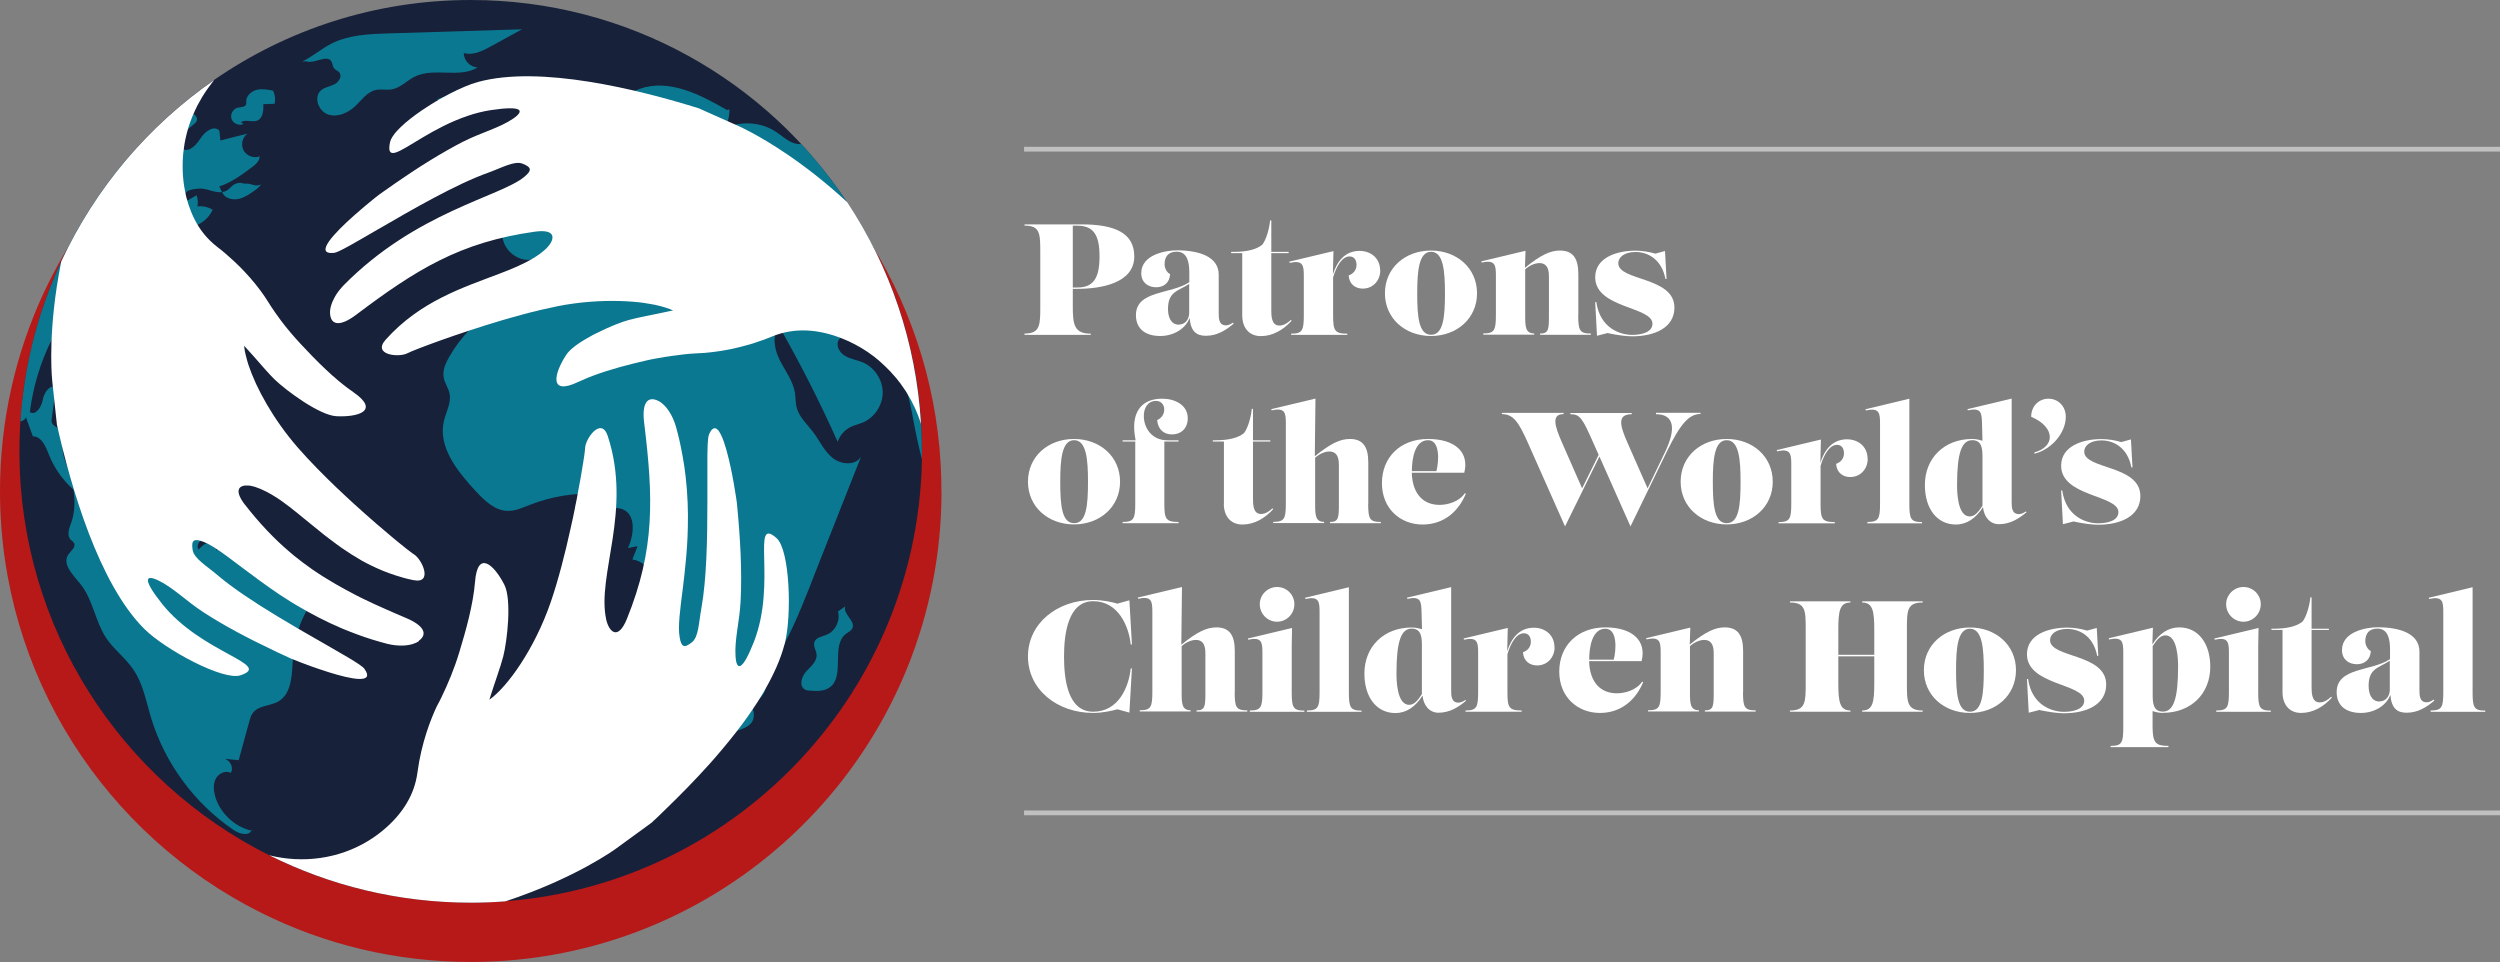 <?xml version="1.0" encoding="UTF-8"?>
<svg id="Livello_2" xmlns="http://www.w3.org/2000/svg" viewBox="0 0 225.3 86.7">
  <rect x="0" y="0" width="225.3" height="86.7" fill="#808080" stroke="none"/>
  <defs>
    <style>
      .cls-1 {
        opacity: .6;
      }

      .cls-2 {
        fill: #172139;
      }

      .cls-3, .cls-4 {
        fill: #fff;
      }

      .cls-4 {
        opacity: .5;
      }

      .cls-5 {
        fill: #b61918;
      }

      .cls-6 {
        fill: #03b2cc;
      }
    </style>
  </defs>
  <g id="Livello_1-2" data-name="Livello_1">
    <g>
      <g>
        <path class="cls-5" d="M84.85,44.27c0,22.34-17.27,40.64-39.18,42.3h0c-1.07.08-2.15.12-3.24.12-6.81,0-13.25-1.6-18.95-4.46C9.56,75.28,0,60.89,0,44.27c0-6.38,1.41-12.43,3.93-17.86,3.2-6.88,8.19-12.77,14.38-17.05,6.85-4.74,15.15-7.51,24.11-7.51,14.8,0,27.83,7.58,35.42,19.07,0,0,0,0,0,0,3.99,6.04,6.48,13.17,6.93,20.84h0c.05.83.07,1.67.07,2.51Z"/>
        <g>
          <path class="cls-2" d="M83.09,40.67c0,21.41-16.55,38.96-37.56,40.55h0c-1.03.08-2.06.12-3.11.12-6.53,0-12.7-1.54-18.17-4.27C10.91,70.39,1.75,56.6,1.75,40.67c0-6.12,1.35-11.92,3.77-17.13,3.07-6.6,7.85-12.24,13.78-16.34C25.87,2.66,33.83,0,42.42,0c14.19,0,26.68,7.27,33.96,18.28,0,0,0,0,0,0,3.83,5.79,6.21,12.63,6.64,19.98h0c.05.8.07,1.6.07,2.4Z"/>
          <g class="cls-1">
            <path class="cls-6" d="M22.66,74.8s-.02.03-.03.04c.06.02.12.04.18.05l-.16-.09Z"/>
            <path class="cls-6" d="M20.1,17.48l-.08-.17c.68-.1.73-.58,1.24-.76.59-.19.39.02.96,0,.47-.02.75.32,1.29.07-.13.23-.34.39-.55.54-.44.31-.89.63-1.42.76-.52.12-1.14,0-1.45-.45Z"/>
            <path class="cls-6" d="M28.23,53.73c-.01.36-.22.67-.4.97-.82,1.33-1.31,2.88-1.42,4.44-.11,1.5-.04,3.35-1.35,4.09-.75.41-1.79.34-2.29,1.04-.16.21-.23.48-.3.73-.32,1.17-.64,2.34-.96,3.51-.41-.04-.84-.08-1.25-.13.49.16.83.82.53,1.27-.47-.25-1.08.05-1.34.52-.25.47-.21,1.04-.07,1.56.43,1.53,1.73,2.76,3.27,3.13-.27.51-1.08.29-1.58-.05-3.56-2.41-6.25-6.08-7.48-10.2-.43-1.45-.71-3-1.56-4.25-.71-1.06-1.78-1.83-2.48-2.89-.99-1.52-1.18-3.48-2.33-4.87-.64-.79-1.64-1.76-1.07-2.61.23-.35.72-.68.52-1.05-.06-.12-.19-.19-.3-.3-.39-.41-.12-1.07.07-1.6.32-.93.32-1.92.18-2.91-.97-.87-1.73-1.94-2.21-3.15-.29-.74-.66-1.65-1.45-1.66-.2-.57-.41-1.14-.62-1.71-.07.2-.27.33-.5.36.61-9.32,4.37-17.78,10.22-24.33.13-.06.26-.13.39-.2,1.39-.81,2.49-2.02,3.83-2.91.27-.18.59-.36.93-.32.33.03.64.37.52.68-.05.13-.16.23-.27.31-1.57,1.34-3.29,2.5-5.12,3.47-.22.11-.45.24-.55.46-.19.38.13.85.52.98.39.14.84.06,1.24-.04-.34.49-.44,1.14-.27,1.71.38.04.5-.48.61-.84.46-1.43,2.73-2.01,2.58-3.51.62.32,1.24-.4,1.62-.99.38-.6,1.21-1.19,1.68-.66.03.29.06.59.09.88.81-.2,1.63-.41,2.44-.62-.46.32-.62,1.01-.35,1.51.27.5.93.75,1.45.54,0,.43-.39.76-.75,1.02-.89.67-1.85,1.36-2.89,1.69l.24.5s-.05.02-.08.02c-.66.06-1.36-.41-2.07-.32-.43.06-.96.06-1.21.5-.04.06-.19.83-.08.76.39-.22.77-.44,1.15-.66.12.31.15.66.08,1,.47-.05.96.05,1.37.3-.43,1-1.55,1.68-2.64,1.59-.01-.33-.03-.66-.04-.99-.9-.07-1.64.7-2.09,1.47-.46.78-.81,1.68-1.56,2.17-.46.31-1.02.43-1.52.69-.49.27-.94.77-.83,1.32.05.26.21.5.2.76-.03.5-.61.73-.99,1.05-.66.55-.83,1.57-1.54,2.05-.51.36-1.2.35-1.79.53-.6.18-1.2.78-.95,1.36-.3.1-.65-.12-.68-.43-1.06,2.08-1.75,4.34-2.04,6.66.52.37,1.06-.47,1.16-1.1.11-.63.66-1.46,1.18-1.09-.12.91-.24,1.81-.36,2.72-.03.18-.05.36.04.51.1.19.32.27.49.41.47.4.4,1.12.43,1.74.03.75.28,1.49.67,2.13-.04-.13-.06-.26-.09-.39.72.09,1.46-.14,2.01-.62.29-.26.52-.59.88-.72.37-.14.77-.04,1.15.06,1.17.32,2.41.68,3.19,1.6.39.47.64,1.06,1.11,1.44,1.07.9,2.87.5,3.85,1.51.78.81.64,2.12.43,3.23-.53-.29-1.25.44-.94.97.29-.31.62-.64,1.03-.64.42-.01.79.57.48.84.74-.94,2.54-.55,2.82.62,1.03.07,2.07.15,3.1.23-.2,1.51,2.97,1.6,2.9,3.12Z"/>
            <path class="cls-6" d="M21.96,11.17c-.4.2-.94-.03-1.09-.44-.15-.42.13-.93.57-1.03.27-.06.65-.03.74-.3.03-.08.01-.17.01-.25-.01-.5.44-.92.93-1.05.49-.12,1-.03,1.49.07.18.36.23.79.14,1.18-.34.02-.68.03-1.02.04.03.56-.03,1.27-.55,1.48-.47.19-1.08-.16-1.47.16"/>
            <path class="cls-6" d="M27.23,5.55c.92-.44,1.71-1.14,2.62-1.61,1.57-.8,3.4-.88,5.16-.93,4.01-.12,8.02-.25,12.03-.37-.93.51-1.86,1.02-2.79,1.53-.76.42-1.62.85-2.45.61-.02.67.59,1.29,1.26,1.29-1.65,1.02-3.93-.02-5.67.83-.73.36-1.32,1.04-2.12,1.16-.46.07-.94-.05-1.41.05-.77.17-1.26.9-1.83,1.44-.66.63-1.62,1.06-2.48.76-.86-.3-1.31-1.58-.62-2.17.34-.29.82-.34,1.22-.55.4-.2.72-.75.41-1.08-.13-.15-.34-.2-.46-.36-.13-.17-.12-.41-.22-.59-.41-.72-1.54.25-2.31-.04"/>
            <path class="cls-6" d="M39.41,8.93c.54-.12,1.01-.45,1.52-.68s1.11-.37,1.61-.12c.15.37-.28.71-.65.84-.72.25-1.5.32-2.25.2"/>
            <path class="cls-6" d="M72.19,12.98c-.15.02-.3.01-.46-.03-.69-.15-1.21-.68-1.8-1.07-1.36-.9-3.22-1.02-4.69-.28.35-.51.52-1.13.49-1.75l-.21.07c-2.41-1.4-5.24-2.85-7.87-1.91-.61.22-1.16.55-1.77.76-.65.23-1.38.32-1.94.73-.57.4-.87,1.3-.38,1.78.41.41,1.08.3,1.66.36.57.06,1.22.62.91,1.11-2.52,1.18-5.05,2.37-7.57,3.56,1.16.38,1.92,1.69,1.68,2.89-.85.15-1.66-.37-2.52-.42-1.24-.06-2.43,1.03-2.45,2.27-.04,1.24,1.1,2.39,2.35,2.37.93-.01,1.84-.57,2.74-.33.04-.85.62-1.57,1.21-2.17,1.16-1.16,2.81-2.21,4.36-1.64.51.18.94.52,1.36.86.93.74,1.86,1.48,2.79,2.22.3-.3.59-.61.88-.9.51.53,1.01,1.07,1.53,1.61.26-.18.52-.34.78-.52.18.48.38.95.56,1.43.07-.52.14-1.04.2-1.56.61.02,1.25.04,1.8-.24.55-.27.96-.93.73-1.5-.12-.3-.4-.54-.46-.87-.12-.64.8-1.08,1.4-.79.59.29.88.96,1.13,1.57.14-.63.26-1.24.4-1.87.58,1.51,1.41,2.93,2.44,4.17-1.89-.36-3.87-.15-5.64.57.56.79,1.53,1.26,2.49,1.22.43-.01.91-.11,1.24.17.25.21.31.55.36.87.15.88.3,1.76.43,2.63-1-.82-2.43-.73-3.73-.75-1.3-.04-2.82-.39-3.29-1.6-.51.58-.74,1.41-.6,2.18-1.34-.32-2.89-.83-3.28-2.16-1.05.39-2.35-.28-2.64-1.36-.1-.38-.13-.84-.46-1.04-.2-.12-.46-.1-.7-.07-2,.23-3.98.45-5.97.68-1.08.13-2.21.26-3.16.79-.96.52-1.72,1.56-1.61,2.64-1.83,1.09-3.38,2.66-4.43,4.51-.33.57-.62,1.22-.49,1.87.09.5.42.92.52,1.41.18.84-.3,1.65-.5,2.47-.57,2.35,1.22,4.57,2.87,6.35.78.83,1.69,1.73,2.83,1.77.71.03,1.38-.29,2.04-.54,1.89-.75,3.96-1.09,5.99-1.01-.46.36.02,1.14.59,1.26.57.12,1.19-.07,1.74.13,1.26.45,1.09,2.3.52,3.51.29-.06.58-.11.87-.17-.16.4-.31.81-.47,1.2,1.73.22,2.38,2.49,1.98,4.19-.39,1.7-1.41,3.27-1.43,5.01,0,.96.29,1.89.58,2.8.74,2.31,1.47,4.62,2.21,6.93,2.06.25,3.25-2.38,5.16-3.19.72-.31,1.56-.38,2.13-.91.54-.51.37-1.72-.33-1.72.95-.1,1.76-.97,1.78-1.92.01-.27-.03-.53,0-.8.06-.38.3-.71.53-1.03,1.46-2.1,2.41-4.5,3.36-6.87.25-.64.5-1.26.74-1.9.94-2.36,1.87-4.72,2.8-7.08.37-.93.74-1.85,1.1-2.78-.51.84-1.83.73-2.59.1-.76-.62-1.16-1.57-1.76-2.35-.51-.67-1.19-1.27-1.43-2.09-.14-.47-.11-.97-.19-1.46-.19-1.06-.88-1.94-1.36-2.9-.48-.96-.73-2.2-.06-3.04,1.93,3.38,3.69,6.85,5.28,10.41.18-.55.58-1.03,1.09-1.3.38-.2.8-.29,1.2-.45,1.05-.46,1.77-1.57,1.77-2.71-.01-1.14-.74-2.25-1.79-2.7-.52-.22-1.12-.29-1.62-.6-.5-.29-.86-.96-.54-1.45.29-.46,1-.45,1.49-.19.49.27.85.72,1.31,1.02.33.22.72.37,1.08.57,1.94,1.11,2.42,3.64,2.83,5.85.22,1.19.47,2.36.77,3.52.01-.25,0-.51,0-.75-.01-10.7-4.15-20.42-10.9-27.67ZM75.92,26.34c-.27-.02-.51-.19-.73-.36-.35-.27-.7-.6-.8-1.03-.12-.51.13-1.1-.15-1.56-.13-.22-.36-.36-.55-.51-.51-.4-.88-.99-1.01-1.61-.12-.55.05-1.29.62-1.38.27-.05.56.1.68.35l-.38.2c.63.07.93,1.03.44,1.44-.06.06-.15.12-.15.21,0,.06.04.11.08.15.39.43.99.59,1.5.86.51.27,1.02.76.94,1.33-.17.06-.32.12-.49.18-.18.18-.04.49.15.66s.42.35.43.61c0,.28-.31.47-.59.45Z"/>
            <path class="cls-6" d="M76.18,54.64l-.66.47c.23.81-.23,1.77-1.02,2.09-.41.17-.97.24-1.11.67-.12.36.16.73.2,1.1.06.63-.52,1.09-.95,1.56s-.65,1.34-.08,1.62c.13.07.28.08.43.09.61.05,1.28.07,1.78-.29,1.43-1.02.07-3.79,1.48-4.84.2-.15.45-.25.56-.48.33-.66-.9-1.31-.63-2Z"/>
          </g>
          <g>
            <path class="cls-3" d="M37.76,57.77c-.68.49-1.88.5-2.87.25-.95-.25-1.86-.53-2.71-.85-.46-.17-.89-.34-1.33-.52-1.51-.64-2.87-1.36-4.1-2.09-.18-.11-.36-.22-.53-.32-.35-.22-.68-.43-1-.64-.32-.21-.63-.43-.93-.64-.02-.02-.05-.03-.07-.05-.28-.2-.55-.39-.81-.58-2.28-1.65-3.93-3.08-5.1-3.51-.84-.31-1.09-.16-.95.74.12.77,1.23,1.41,2.24,2.27,1.4,1.19,3.38,2.49,5.38,3.7,1.29.78,2.59,1.54,3.76,2.2.16.1.32.19.47.27.82.47,1.55.89,2.14,1.24.81.48,1.35.84,1.48,1.02,1,1.39-1.11.98-3.21.32h0c-.28-.09-.57-.18-.85-.28-.02,0-.04-.01-.06-.02-.2-.07-.39-.14-.58-.2-.19-.07-.37-.13-.54-.2-.13-.05-.26-.09-.38-.14-.56-.22-.95-.37-1.01-.4-.27-.13-.53-.25-.8-.37-.27-.12-.53-.24-.8-.38-2.24-1.06-4.42-2.21-6.29-3.43-1.52-.99-2.69-2.2-4.04-2.85-1.16-.56-1.45-.14.33,2.1,3.59,4.5,10.05,5.46,7.07,6.45-1.53.51-6.75-2.29-8.65-4.17-4.12-4.08-6.64-12.84-7.89-18.42l-.42-3.93s-.38-3.32.41-8.5c.1-.63.21-1.29.34-1.97.02-.11.04-.21.07-.32,3.07-6.6,7.85-12.24,13.78-16.34-.05.05-.09.11-.13.16-.02.03-.05.06-.07.09-.08.1-.16.21-.24.32-.1.14-.21.28-.3.42-.05.07-.1.15-.15.23-.06.09-.12.19-.18.28-.16.27-.31.54-.46.82-.07.15-.15.3-.21.44-.09.19-.17.38-.25.57-.05.13-.1.26-.15.39-.12.33-.23.67-.32,1.02-.04.15-.08.31-.11.46-.04.16-.07.33-.1.49-.02.14-.04.27-.06.41-.02.13-.03.26-.05.39-.02.1-.02.21-.03.31-.01.15-.02.3-.03.44,0,.18-.01.35-.01.52,0,.6.04,1.22.14,1.83.05.26.09.52.15.78.02.08.03.17.06.25.11.42.24.83.4,1.22.05.12.09.23.15.35.05.11.1.23.16.34.49.98,1.17,1.83,2.07,2.52.26.2.51.4.74.6.26.23.51.45.75.67.07.07.15.14.22.21.29.27.56.55.81.82.1.11.2.21.29.32.1.1.19.21.27.31.21.24.39.46.55.67.12.15.23.29.32.42.12.17.23.32.33.47.15.24.31.48.47.73h0s0,.01,0,.01c.31.47.63.93.98,1.4.52.69,1.11,1.39,1.76,2.09,1.36,1.46,3.06,3.2,4.76,4.36,2.44,1.68.44,2.27-1.53,2.17-1.5-.08-4.49-2.28-5.57-3.32-.5-.49-1.17-1.27-1.89-2.09-.28-.32-.57-.64-.85-.94.01.12.03.25.05.38.01.1.03.19.06.3.01.06.02.11.04.18.03.15.07.3.12.46.03.13.08.26.12.4h0c.69,2.09,2.24,4.92,4.46,7.47,1.04,1.19,2.32,2.49,3.63,3.74t.01,0c.19.19.38.37.58.55.27.25.53.5.8.74h0c.7.64,1.4,1.26,2.05,1.82.47.41.92.79,1.33,1.13.21.18.41.35.59.49.19.15.36.3.52.42.09.07.17.14.25.2.09.07.18.14.25.19.21.17.36.28.45.33.75.47,1.74,2.7-.07,2.32-.56-.11-1.1-.26-1.61-.43-.18-.06-.36-.13-.55-.19-.36-.13-.71-.27-1.04-.42-.17-.08-.34-.15-.5-.23-.31-.15-.61-.31-.91-.47-.02-.01-.03-.02-.05-.03-.31-.18-.61-.36-.91-.55-.3-.19-.58-.38-.86-.57-.14-.1-.28-.2-.42-.3-.27-.2-.54-.4-.8-.6-.13-.1-.26-.2-.39-.3-.64-.51-1.25-1.01-1.84-1.49-.35-.3-.7-.57-1.04-.84-.02-.02-.04-.03-.07-.06-.2-.16-.4-.31-.6-.45-.22-.17-.44-.32-.67-.47-.66-.43-1.32-.78-1.99-1-.06-.02-.13-.04-.19-.05-.13-.04-.26-.06-.38-.07-.83-.08-1.38.35-.39,1.67.02.02.04.05.06.07,1.31,1.68,2.62,3.06,3.99,4.22.14.12.27.23.41.35.55.45,1.12.87,1.69,1.27.16.11.32.22.48.32.27.18.55.36.84.53.26.16.51.31.77.46.28.16.56.32.84.47.24.13.48.26.73.39.06.04.13.07.19.1.26.14.53.27.8.4.61.3,1.25.59,1.91.88.61.27,1.24.55,1.89.82,1.57.67,1.95,1.44,1.11,2.04Z"/>
            <path class="cls-3" d="M82.97,38.11h0c-.01-.05-.03-.1-.05-.14,0-.02-.01-.05-.02-.07-.09-.27-.19-.55-.31-.81-.04-.12-.1-.23-.15-.35-.19-.42-.4-.81-.64-1.2-.08-.15-.17-.29-.27-.43-.09-.13-.18-.26-.27-.39-.08-.13-.18-.25-.27-.36-.13-.18-.27-.35-.42-.51-.02-.03-.05-.06-.09-.1-.14-.17-.29-.33-.46-.49-.08-.09-.17-.18-.26-.26-.13-.13-.25-.24-.38-.35-.12-.12-.26-.23-.4-.34-.07-.06-.15-.12-.22-.18-.7-.54-1.47-1-2.29-1.38-.19-.09-.39-.17-.59-.25-2.12-.84-4.27-1.01-6.29-.18-.49.21-.97.38-1.44.53-.1.03-.19.06-.29.1-.11.03-.23.06-.34.1-.54.16-1.06.28-1.54.39-.18.04-.35.07-.52.1-.31.06-.6.1-.87.14-.2.02-.39.05-.56.07-.18.02-.34.03-.49.05-.28.01-.57.03-.87.05h-.01c-.32.02-.65.04-.98.08-1.55.19-2.11.29-2.69.4h0c-.24.04-.48.1-.72.15-1.51.35-3.27.79-4.85,1.39-.05.02-.1.04-.15.06-.18.06-.35.14-.52.21-.22.09-.43.18-.64.28-2.67,1.27-2.18-.75-1.1-2.41.02-.04.05-.08.08-.12.03-.04.06-.08.1-.12.03-.04.07-.08.11-.12l.12-.12s.08-.07.12-.11c.43-.38,1.02-.75,1.66-1.1.15-.09.31-.17.47-.25.32-.16.64-.31.96-.46.15-.07.31-.14.46-.2.14-.06.28-.11.41-.17.45-.18.85-.32,1.16-.4.39-.11.9-.22,1.48-.34.4-.08.84-.17,1.27-.26.34-.07.69-.14,1.04-.22.07-.01.14-.03.21-.04-.18-.09-.39-.17-.62-.24-.29-.1-.61-.18-.97-.26-.09-.02-.17-.04-.26-.05-.25-.05-.51-.09-.78-.13-.13-.02-.25-.03-.37-.05-.4-.04-.82-.08-1.26-.1-.16-.01-.32-.02-.49-.02-1.71-.05-3.65.07-5.63.46-.48.1-.99.21-1.51.33-.17.04-.35.08-.52.13-.13.03-.25.06-.38.09h0c-.53.14-1.08.28-1.62.44h-.01c-.31.09-.63.18-.95.27-4.09,1.21-8.01,2.69-8.56,2.98-.78.42-3.21.16-1.97-1.22,3.12-3.49,7.05-4.72,10.24-5.94,1.14-.43,2.18-.87,3.06-1.4.4-.24.76-.5,1.09-.8.85-.78,1.14-1.88-.95-1.59-6.77.95-10.73,3.44-16.12,7.5-1.37,1.03-2.23.97-2.33-.06-.05-.48.13-1.03.42-1.55h0c.08-.15.18-.3.28-.44.05-.07.1-.14.16-.21.05-.07.11-.14.17-.2.06-.07.13-.15.2-.22,6.52-6.61,14.12-7.97,16.27-9.76.69-.57.68-.86-.16-1.19-.73-.28-1.84.36-3.08.81-2.9,1.03-6.86,3.32-9.82,5.04,0,0,0,0,0,0-.03.02-.07.04-.11.06h0c-2.03,1.18-3.57,2.09-3.97,2.13-1.87.19.01-1.78,1.8-3.37.23-.2.46-.4.67-.58.12-.1.23-.2.34-.29.69-.58,1.22-1,1.29-1.04.94-.67,1.89-1.33,2.84-1.96.59-.39,1.18-.77,1.77-1.13.98-.6,1.96-1.16,2.91-1.65.01,0,.02,0,.03-.01,1.61-.82,3.26-1.23,4.49-2.07,1.06-.73.84-1.19-1.98-.77-.74.11-1.44.29-2.11.52-3.13,1.05-5.53,3.04-6.54,3.32-.04.01-.07.02-.11.02-.04,0-.07.01-.1.01-.31,0-.4-.27-.26-.97.03-.15.1-.31.21-.48.06-.1.13-.19.21-.3.11-.14.25-.29.4-.44.06-.06.12-.12.18-.18.49-.47,1.12-.96,1.82-1.44.18-.11.35-.23.53-.35.13-.09.26-.17.39-.25.2-.13.42-.26.63-.38.11-.06.22-.13.32-.18.94-.52,1.87-.97,2.66-1.25.2-.07.39-.12.57-.18,5.59-1.53,14.44.67,19.9,2.37l3.61,1.61s1.74.76,4.35,2.53c1.56,1.06,3.44,2.49,5.43,4.33,0,0,0,0,0,0,3.83,5.79,6.21,12.63,6.64,19.98-.02-.05-.03-.11-.05-.16Z"/>
            <path class="cls-3" d="M70.69,58.09c-.04.18-.1.35-.15.53-.21.67-.48,1.35-.81,2.03-.05.11-.1.22-.16.33-.15.3-.3.59-.47.89-.1.18-.21.37-.31.55-.32.55-.68,1.1-1.05,1.64-.24.36-.51.73-.77,1.09-.8,1.08-1.67,2.15-2.57,3.18-.15.17-.3.34-.45.51-1.3,1.45-2.63,2.8-3.86,3.99-.14.13-.27.26-.4.39-.13.13-.26.25-.39.38h0c-.2.19-.4.38-.59.55l-3.2,2.33s-3.57,2.64-9.96,4.75h0c-1.03.08-2.06.12-3.11.12-6.53,0-12.7-1.54-18.17-4.27,3.02.75,6.25.33,8.93-1.31h0c.06-.03.11-.07.17-.11.13-.08.25-.16.38-.25.3-.21.59-.43.87-.67,1.62-1.38,2.73-3.07,3-5.12.36-2.72,1.23-4.87,1.74-5.96.14-.25.27-.51.4-.77h0c.61-1.26,1.18-2.61,1.64-4.14.58-1.91,1.24-4.24,1.41-6.31.23-2.95,1.74-1.51,2.64.25.68,1.33.27,5.02-.1,6.48-.24.93-.8,2.44-1.25,3.89,1.65-1.17,4.08-4.59,5.53-8.79.68-1.98,1.31-4.43,1.81-6.73.07-.31.13-.61.2-.9.06-.28.12-.56.17-.84.01-.06.02-.11.03-.17.09-.4.17-.8.23-1.18.18-.95.34-1.8.44-2.48.02-.1.03-.2.05-.3.04-.27.08-.51.11-.72.02-.18.04-.32.05-.43,0-.05.01-.1.01-.13.03-.88,1.46-2.86,2.04-1.1,2.22,6.76-1.01,12.53-.14,16.53.25,1.13,1.06,1.93,1.86-.03,2.57-6.33,2.38-11.01,1.56-17.71-.21-1.7.27-2.41,1.22-1.98.76.34,1.37,1.37,1.65,2.36.02.05.03.1.04.15h0c.05.18.1.35.14.53.09.34.16.67.23,1,.07.33.13.66.19.98.06.33.11.65.16.97.04.32.08.64.12.95.17,1.53.22,2.99.19,4.35-.02,1.22-.1,2.37-.21,3.43-.01.13-.02.25-.04.37-.02.18-.04.35-.05.52-.05.44-.1.87-.15,1.28-.25,1.96-.46,3.48-.29,4.44.15.88.4,1.02,1.11.45.61-.49.61-1.78.85-3.07.47-2.59.54-6.29.54-9.46,0-1.1,0-2.14,0-3.05,0-.42,0-.81,0-1.16,0-.38.01-.7.02-.99,0-.11.01-.22.02-.32,0-.07.01-.13.02-.19,0-.05,0-.1.01-.14.01-.07.02-.13.03-.18,0-.03.01-.05.02-.07.01-.04.02-.08.03-.11.05-.1.09-.18.13-.25.02-.03.04-.07.06-.1.02-.03.05-.06.07-.07.14-.14.27-.16.39-.09.03.01.05.03.07.05.04.03.08.07.12.11.02.02.03.05.05.07.21.3.42.82.6,1.44.03.08.05.18.08.27.55,1.93.92,4.6.94,4.77.3,3.06.48,6.16.33,8.91-.1,1.81-.56,3.43-.45,4.93.09,1.29.61,1.32,1.65-1.33,2.1-5.36-.3-11.43,2.05-9.35,1.2,1.08,1.39,6.99.72,9.57Z"/>
          </g>
        </g>
      </g>
      <g>
        <path class="cls-3" d="M92.33,30.17v-.11c1.42,0,1.42-.78,1.42-2.45v-4.83c0-1.72,0-2.45-1.42-2.45v-.11h5.13c3.11,0,4.76.83,4.76,2.89,0,2.43-3.04,2.92-5.13,2.92h-.41v1.59c0,1.66.14,2.45,1.62,2.45v.11h-5.97ZM96.68,25.91h.41c1.45,0,2-.85,2-2.8s-.55-2.77-2-2.77h-.41v5.57Z"/>
        <path class="cls-3" d="M111.15,29.19c-.65.55-1.45,1.07-2.47,1.07-.83,0-1.37-.36-1.47-1.61-.39,1.03-1.51,1.63-2.65,1.63-1.34,0-2.19-.65-2.19-1.88,0-2.25,3.19-1.87,4.81-2.97v-.86c0-.9-.16-1.89-1.14-1.89-.74,0-1.09.44-1.09,1.14,0,.33.2.75.5.88-.04.81-.61,1.19-1.25,1.19-.77,0-1.35-.46-1.35-1.27,0-1.71,2.28-2.06,3.2-2.06,1.99,0,3.78.55,3.78,2.2v3.44c0,.47,0,1.12.65,1.12.18,0,.36-.06.63-.24l.06.08ZM106.25,29.25c.6,0,.92-.53.92-1.05v-2.61c-1.01.65-1.91.68-1.91,2.26,0,.68.24,1.41.98,1.41h0Z"/>
        <path class="cls-3" d="M111.95,28.41v-5.6h-1v-.11h.21c1.17,0,2.08-.21,2.6-.65.37-.48.64-1.48.7-2.18h.11v2.83h1.56v.11h-1.56v5.12c0,.55.01,1.41.73,1.41.38,0,.71-.21,1.04-.51l.06.08c-.74.81-1.69,1.38-2.77,1.38s-1.68-.77-1.68-1.88Z"/>
        <path class="cls-3" d="M124.39,24.36c0,.92-.65,1.65-1.58,1.65-.64,0-1.22-.38-1.27-1.19.43-.14.71-.5.71-.94s-.2-.77-.63-.77c-.69,0-1.2.93-1.48,1.89v3.42c0,1.37.13,1.65,1.28,1.65v.11h-5.06v-.11c1.01,0,1.14-.29,1.14-1.65v-3.55c0-.95-.06-1.45-1.28-1.18l-.03-.11,3.98-.95-.05,2.1c.35-1.1,1.04-2.12,2.4-2.12.97,0,1.86.61,1.86,1.78Z"/>
        <path class="cls-3" d="M124.81,26.43c0-2.28,1.82-3.85,4.15-3.85s4.15,1.58,4.15,3.85-1.82,3.85-4.15,3.85-4.15-1.58-4.15-3.85ZM130.22,26.43c0-1.99-.14-3.74-1.25-3.74s-1.25,1.75-1.25,3.74c0,2.13.14,3.74,1.25,3.74s1.25-1.61,1.25-3.74Z"/>
        <path class="cls-3" d="M142.23,28.41c0,1.37.13,1.65,1.14,1.65v.11h-4.58v-.11c.78,0,.8-.38.8-1.65v-3.43c0-.38,0-1.27-.85-1.27-.4,0-.87.19-1.29.56v4.13c0,1.02.01,1.65.81,1.65v.11h-4.59v-.11c1.01,0,1.14-.28,1.14-1.65v-3.56c0-.95-.06-1.45-1.28-1.18l-.03-.11,3.98-.95-.05,1.53c1.42-1.15,2.28-1.55,3.15-1.55,1.15,0,1.66.67,1.66,2.12v3.71Z"/>
        <path class="cls-3" d="M144.93,30l-1.01.26-.16-3.04h.1c.34,2.4,2.2,2.96,3.23,2.96.91,0,1.83-.26,1.83-1.01,0-1.55-5.16-1.38-5.16-4.18,0-1.75,1.89-2.4,3.64-2.4.57,0,1.27.11,1.78.27l.87-.24.14,2.52h-.1c-.34-1.78-1.59-2.43-2.69-2.43-1.01,0-1.56.47-1.56,1.01,0,1.62,5.06,1.19,5.06,4,0,1.82-1.79,2.59-3.81,2.59-.54,0-1.29-.1-2.16-.28Z"/>
        <path class="cls-3" d="M92.64,43.41c0-2.28,1.82-3.85,4.15-3.85s4.15,1.58,4.15,3.85-1.82,3.85-4.15,3.85-4.15-1.58-4.15-3.85ZM98.05,43.41c0-1.99-.14-3.74-1.25-3.74s-1.25,1.75-1.25,3.74c0,2.13.14,3.74,1.25,3.74s1.25-1.61,1.25-3.74Z"/>
        <path class="cls-3" d="M101.17,47.15v-.11c1.01,0,1.14-.29,1.14-1.65v-5.6h-1.14v-.11h1.17c-.06-.34-.13-.73-.13-1.22,0-1.39.7-2.53,2.53-2.53,1.15,0,2.3.57,2.3,1.76,0,.95-.64,1.46-1.42,1.46-.71,0-1.25-.41-1.34-1.29.34-.16.64-.46.64-.95,0-.44-.28-.78-.74-.78-.74,0-1.1.64-1.1,1.35,0,1.08.71,2.2,2.13,2.2h1v.11h-1.28v5.6c0,1.37.13,1.65,1.28,1.65v.11h-5.05Z"/>
        <path class="cls-3" d="M110.3,45.39v-5.6h-1v-.11h.21c1.17,0,2.08-.21,2.6-.65.37-.48.64-1.48.7-2.18h.11v2.83h1.56v.11h-1.56v5.12c0,.55.01,1.41.72,1.41.38,0,.71-.21,1.04-.51l.06.08c-.74.81-1.69,1.38-2.77,1.38s-1.68-.77-1.68-1.88Z"/>
        <path class="cls-3" d="M123.3,45.39c0,1.37.13,1.65,1.14,1.65v.11h-4.58v-.11c.78,0,.8-.38.8-1.65v-3.43c0-.38,0-1.27-.85-1.27-.4,0-.87.19-1.29.56v4.13c0,1.02.01,1.65.81,1.65v.11h-4.59v-.11c1.01,0,1.14-.28,1.14-1.65v-7.22c0-.95-.06-1.45-1.28-1.18l-.03-.11,3.98-.95-.06,5.2c1.42-1.15,2.28-1.56,3.16-1.56,1.15,0,1.66.67,1.66,2.12v3.71Z"/>
        <path class="cls-3" d="M132.1,44.5c-.63,1.52-1.92,2.77-3.9,2.77s-3.66-1.41-3.66-3.73,1.65-3.98,4.15-3.98,3.73,1.24,3.27,3.04h-4.73c.06,2.02,1.13,2.9,2.5,2.9.71,0,1.76-.27,2.28-1.05l.09.04ZM128.7,39.67c-1.22,0-1.46,1.72-1.46,2.75v.04h2.21c.23-.88.35-2.79-.75-2.79h0Z"/>
        <path class="cls-3" d="M149.24,37.2h4.01v.11c-1.04,0-1.81.87-3.07,3.46l-3.24,6.67-2.8-6.3-3.1,6.3-3.34-7.52c-.84-1.89-1.32-2.6-2.35-2.6v-.11h5.56v.11c-1.11,0-.81,1.05-.14,2.57l1.81,4.12,1.49-3.02-.47-1.06c-1-2.25-1.2-2.6-2.08-2.6v-.11h5.53v.11c-1.35,0-1.05,1.05-.38,2.57l1.81,4.11,1.56-3.24c1.08-2.23.78-3.44-.8-3.44v-.11Z"/>
        <path class="cls-3" d="M151.46,43.41c0-2.28,1.82-3.85,4.15-3.85s4.15,1.58,4.15,3.85-1.82,3.85-4.15,3.85-4.15-1.58-4.15-3.85ZM156.86,43.41c0-1.99-.14-3.74-1.25-3.74s-1.25,1.75-1.25,3.74c0,2.13.14,3.74,1.25,3.74s1.25-1.61,1.25-3.74Z"/>
        <path class="cls-3" d="M168.32,41.34c0,.92-.65,1.65-1.58,1.65-.64,0-1.22-.38-1.27-1.19.43-.14.71-.5.71-.94s-.2-.77-.63-.77c-.69,0-1.2.93-1.48,1.89v3.42c0,1.37.13,1.65,1.28,1.65v.11h-5.06v-.11c1.01,0,1.14-.29,1.14-1.65v-3.55c0-.95-.06-1.45-1.28-1.18l-.03-.11,3.98-.95-.05,2.1c.35-1.1,1.04-2.12,2.4-2.12.97,0,1.86.61,1.86,1.78Z"/>
        <path class="cls-3" d="M168.29,47.15v-.11c1.01,0,1.14-.29,1.14-1.65v-7.22c0-.95-.06-1.45-1.28-1.18l-.03-.11,3.95-.95v9.47c0,1.37.13,1.65,1.14,1.65v.11h-4.92Z"/>
        <path class="cls-3" d="M182.62,46.17c-.65.55-1.45,1.07-2.47,1.07-.83,0-1.36-.67-1.44-1.54-.64,1-1.45,1.57-2.45,1.57-1.69,0-2.79-1.42-2.79-3.56,0-2.42,1.74-4.15,4.27-4.15.31,0,.63.07.92.16l-.04-1.56c-.03-.95-.06-1.45-1.28-1.18l-.03-.11,3.98-.95v9.29c0,.47,0,1.12.65,1.12.18,0,.36-.06.63-.24l.06.08ZM178.66,45.58v-4.42c0-.72-.06-1.49-.92-1.49-.95,0-1.37,1.14-1.37,4.04,0,.5.01,2.83,1.14,2.83.48,0,.79-.42,1.15-.96Z"/>
        <path class="cls-3" d="M183.35,40.77c.91-.26,1.38-.8,1.38-1.38,0-.65-.55-1.35-1.68-1.83,0-.97.7-1.63,1.56-1.63s1.56.67,1.56,1.63c0,1.42-1.24,2.93-2.83,3.33v-.11Z"/>
        <path class="cls-3" d="M186.92,46.98l-1.01.26-.16-3.04h.1c.34,2.4,2.2,2.96,3.23,2.96.91,0,1.83-.26,1.83-1.01,0-1.55-5.16-1.38-5.16-4.18,0-1.75,1.89-2.4,3.64-2.4.57,0,1.27.11,1.78.27l.87-.24.14,2.52h-.1c-.34-1.78-1.59-2.43-2.69-2.43-1.01,0-1.56.47-1.56,1.01,0,1.62,5.06,1.19,5.06,4,0,1.82-1.79,2.59-3.81,2.59-.54,0-1.29-.1-2.16-.28Z"/>
        <path class="cls-3" d="M92.64,59.16c0-2.99,2.64-5.09,5.87-5.09.84,0,1.72.18,2.19.33l1.08-.3.23,3.98h-.11c-.17-1.65-1.12-3.9-3.38-3.9s-2.63,2.92-2.63,4.98.33,4.98,2.63,4.98,3.21-2.25,3.38-3.9h.11l-.23,3.98-1.08-.3c-.48.14-1.35.33-2.19.33-3.23,0-5.87-2.1-5.87-5.09Z"/>
        <path class="cls-3" d="M111.27,62.37c0,1.37.13,1.65,1.14,1.65v.11h-4.58v-.11c.78,0,.8-.38.8-1.65v-3.43c0-.38,0-1.27-.85-1.27-.4,0-.87.19-1.29.56v4.13c0,1.02.01,1.65.81,1.65v.11h-4.59v-.11c1.01,0,1.14-.28,1.14-1.65v-7.22c0-.95-.06-1.45-1.28-1.18l-.03-.11,3.98-.95-.06,5.2c1.42-1.15,2.28-1.56,3.16-1.56,1.15,0,1.66.67,1.66,2.12v3.71Z"/>
        <path class="cls-3" d="M112.63,64.14v-.11c1.01,0,1.14-.29,1.14-1.65v-3.55c0-.95-.06-1.45-1.28-1.18l-.03-.11,3.98-.95-.03,1.63v4.17c0,1.37.13,1.65,1.14,1.65v.11h-4.92ZM113.53,54.45c0-.85.71-1.55,1.56-1.55s1.56.68,1.56,1.55-.7,1.58-1.56,1.58-1.56-.71-1.56-1.58Z"/>
        <path class="cls-3" d="M117.78,64.14v-.11c1.01,0,1.14-.29,1.14-1.65v-7.22c0-.95-.06-1.45-1.28-1.18l-.03-.11,3.95-.95v9.47c0,1.37.13,1.65,1.14,1.65v.11h-4.92Z"/>
        <path class="cls-3" d="M132.11,63.16c-.65.55-1.45,1.07-2.47,1.07-.83,0-1.36-.67-1.44-1.54-.64,1-1.45,1.57-2.45,1.57-1.69,0-2.79-1.42-2.79-3.56,0-2.42,1.74-4.15,4.27-4.15.31,0,.63.07.92.16l-.04-1.56c-.03-.95-.06-1.45-1.28-1.18l-.03-.11,3.98-.95v9.29c0,.47,0,1.12.65,1.12.18,0,.36-.06.63-.24l.06.08ZM128.14,62.56v-4.42c0-.72-.06-1.49-.92-1.49-.95,0-1.37,1.14-1.37,4.04,0,.5.01,2.83,1.14,2.83.48,0,.79-.42,1.15-.96Z"/>
        <path class="cls-3" d="M140.1,58.32c0,.92-.65,1.65-1.58,1.65-.64,0-1.22-.38-1.27-1.19.43-.14.71-.5.71-.94s-.2-.77-.63-.77c-.69,0-1.2.93-1.48,1.89v3.42c0,1.37.13,1.65,1.28,1.65v.11h-5.06v-.11c1.01,0,1.14-.29,1.14-1.65v-3.55c0-.95-.06-1.45-1.28-1.18l-.03-.11,3.98-.95-.05,2.1c.35-1.1,1.04-2.12,2.4-2.12.97,0,1.86.61,1.86,1.78Z"/>
        <path class="cls-3" d="M148.08,61.48c-.63,1.52-1.92,2.77-3.9,2.77s-3.66-1.41-3.66-3.73,1.65-3.98,4.15-3.98,3.73,1.24,3.27,3.04h-4.73c.06,2.02,1.13,2.9,2.5,2.9.71,0,1.76-.27,2.28-1.05l.09.04ZM144.68,56.66c-1.22,0-1.46,1.72-1.46,2.75v.04h2.21c.23-.88.35-2.79-.75-2.79h0Z"/>
        <path class="cls-3" d="M157.08,62.37c0,1.37.13,1.65,1.14,1.65v.11h-4.58v-.11c.78,0,.8-.38.8-1.65v-3.43c0-.38,0-1.27-.85-1.27-.4,0-.87.19-1.29.56v4.13c0,1.02.01,1.65.81,1.65v.11h-4.59v-.11c1.01,0,1.14-.28,1.14-1.65v-3.56c0-.95-.06-1.45-1.28-1.18l-.03-.11,3.98-.95-.05,1.53c1.42-1.15,2.28-1.55,3.15-1.55,1.15,0,1.66.67,1.66,2.12v3.71Z"/>
        <path class="cls-3" d="M173.27,54.3c-1.42,0-1.42.72-1.42,2.45v4.83c0,1.66,0,2.45,1.42,2.45v.11h-5.45v-.11c.97,0,1.09-.78,1.09-2.45v-2.43h-3.24v2.43c0,1.66.13,2.45,1.09,2.45v.11h-5.45v-.11c1.42,0,1.42-.78,1.42-2.45v-4.83c0-1.72,0-2.45-1.42-2.45v-.11h5.45v.11c-.97,0-1.09.78-1.09,2.45v2.26h3.24v-2.26c0-1.66-.13-2.45-1.09-2.45v-.11h5.45v.11Z"/>
        <path class="cls-3" d="M173.38,60.4c0-2.28,1.82-3.85,4.15-3.85s4.15,1.58,4.15,3.85-1.82,3.85-4.15,3.85-4.15-1.58-4.15-3.85ZM178.78,60.4c0-1.99-.14-3.74-1.25-3.74s-1.25,1.75-1.25,3.74c0,2.13.14,3.74,1.25,3.74s1.25-1.61,1.25-3.74Z"/>
        <path class="cls-3" d="M183.84,63.97l-1.01.26-.16-3.04h.1c.34,2.4,2.2,2.96,3.23,2.96.91,0,1.83-.26,1.83-1.01,0-1.55-5.16-1.38-5.16-4.18,0-1.75,1.89-2.4,3.64-2.4.57,0,1.27.11,1.78.27l.87-.24.14,2.52h-.1c-.34-1.78-1.59-2.43-2.69-2.43-1.01,0-1.56.47-1.56,1.01,0,1.62,5.06,1.19,5.06,4,0,1.82-1.79,2.59-3.81,2.59-.54,0-1.29-.1-2.16-.28Z"/>
        <path class="cls-3" d="M194.92,64.25c-.32,0-.64-.07-.93-.17v1.49c.02,1.37.28,1.65,1.43,1.65v.11h-5.21v-.11c1.01,0,1.14-.28,1.14-1.65v-6.76c0-.95-.06-1.45-1.28-1.18l-.03-.11,3.98-.95-.05,1.5c.63-.98,1.44-1.53,2.43-1.53,1.69,0,2.79,1.42,2.79,3.55,0,2.42-1.73,4.15-4.27,4.15ZM194,62.64c0,.73.06,1.49.92,1.49.95,0,1.37-1.14,1.37-4.04,0-.5-.01-2.83-1.14-2.83-.48,0-.79.42-1.15.96v4.42Z"/>
        <path class="cls-3" d="M199.73,64.14v-.11c1.01,0,1.14-.29,1.14-1.65v-3.55c0-.95-.06-1.45-1.28-1.18l-.03-.11,3.98-.95-.03,1.63v4.17c0,1.37.13,1.65,1.14,1.65v.11h-4.92ZM200.62,54.45c0-.85.71-1.55,1.56-1.55s1.56.68,1.56,1.55-.7,1.58-1.56,1.58-1.56-.71-1.56-1.58Z"/>
        <path class="cls-3" d="M205.7,62.37v-5.6h-1v-.11h.21c1.17,0,2.08-.21,2.6-.65.37-.48.64-1.48.7-2.18h.11v2.83h1.56v.11h-1.56v5.12c0,.55.01,1.41.73,1.41.38,0,.71-.21,1.04-.51l.06.08c-.74.81-1.69,1.38-2.77,1.38s-1.68-.77-1.68-1.88Z"/>
        <path class="cls-3" d="M219.36,63.16c-.65.55-1.45,1.07-2.47,1.07-.83,0-1.37-.36-1.47-1.61-.39,1.03-1.51,1.63-2.65,1.63-1.34,0-2.19-.65-2.19-1.88,0-2.25,3.19-1.87,4.81-2.97v-.86c0-.9-.16-1.89-1.14-1.89-.74,0-1.09.44-1.09,1.14,0,.33.2.75.5.88-.04.81-.61,1.19-1.25,1.19-.77,0-1.35-.46-1.35-1.27,0-1.71,2.28-2.06,3.2-2.06,1.99,0,3.78.55,3.78,2.2v3.44c0,.47,0,1.12.65,1.12.18,0,.36-.06.63-.24l.06.08ZM214.45,63.21c.6,0,.92-.53.92-1.05v-2.61c-1.01.65-1.91.68-1.91,2.26,0,.68.24,1.41.98,1.41h0Z"/>
        <path class="cls-3" d="M219.05,64.14v-.11c1.01,0,1.14-.29,1.14-1.65v-7.22c0-.95-.06-1.45-1.28-1.18l-.03-.11,3.95-.95v9.47c0,1.37.13,1.65,1.14,1.65v.11h-4.92Z"/>
      </g>
      <rect class="cls-4" x="92.29" y="13.23" width="133.02" height=".43"/>
      <rect class="cls-4" x="92.29" y="73.04" width="133.02" height=".43"/>
    </g>
  </g>
</svg>